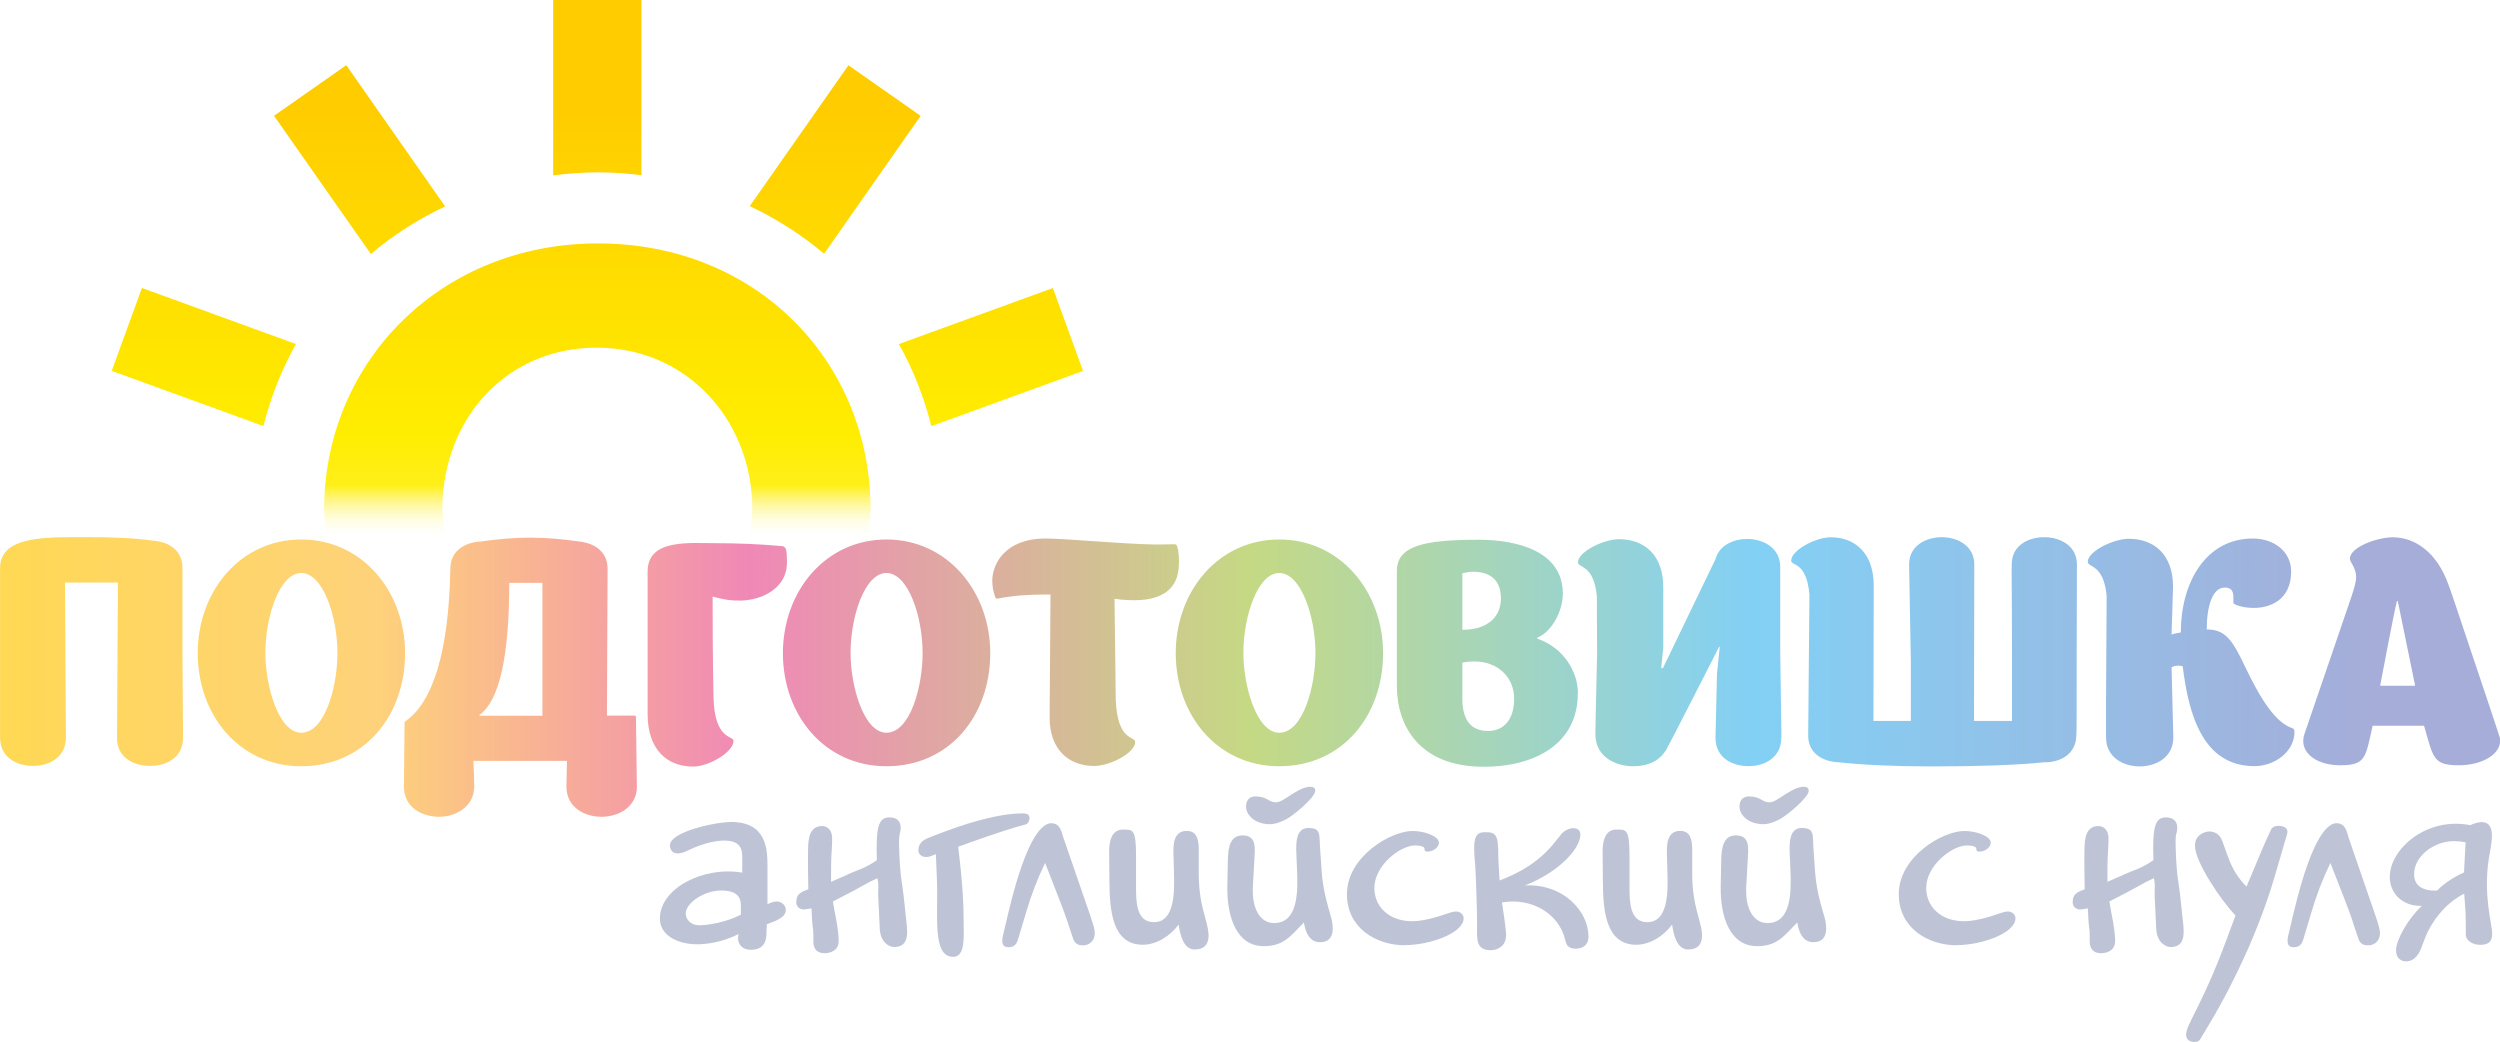 <?xml version="1.0" encoding="UTF-8"?> <svg xmlns="http://www.w3.org/2000/svg" xmlns:xlink="http://www.w3.org/1999/xlink" id="_Слой_3" data-name="Слой 3" viewBox="0 0 283.46 118.14"> <defs> <style> .cls-1 { fill: url(#_Безымянный_градиент_229); } .cls-2 { fill: #bec4d6; } .cls-3 { fill: url(#_Безымянный_градиент_16); } </style> <linearGradient id="_Безымянный_градиент_229" data-name="Безымянный градиент 229" x1="0" y1="76.75" x2="283.46" y2="76.75" gradientUnits="userSpaceOnUse"> <stop offset="0" stop-color="#ffd854"></stop> <stop offset=".15" stop-color="#fed27a"></stop> <stop offset=".3" stop-color="#f088b6"></stop> <stop offset=".5" stop-color="#c5d984"></stop> <stop offset=".7" stop-color="#83d0f5"></stop> <stop offset=".95" stop-color="#a5add8"></stop> </linearGradient> <linearGradient id="_Безымянный_градиент_16" data-name="Безымянный градиент 16" x1="67.73" y1="61.2" x2="67.73" y2="0" gradientUnits="userSpaceOnUse"> <stop offset="0" stop-color="#fff" stop-opacity="0"></stop> <stop offset=".1" stop-color="#ffed00" stop-opacity=".9"></stop> <stop offset=".2" stop-color="#ffed00"></stop> <stop offset=".8" stop-color="#fc0"></stop> </linearGradient> </defs> <g> <path class="cls-2" d="m86.91,105.29c0,.77.15,2.4-1.78,2.4-1.13,0-1.63-.85-1.39-1.79-1.93,1.01-3.88,1.17-4.68,1.17-1.93,0-4.24-.83-4.24-2.93,0-3.36,4.8-5.95,9.34-5.2v-1.76c0-1.01-.3-1.87-2.04-1.87-.65,0-2.08.13-4.12,1.12-1.75.85-2.04-.13-2.04-.59,0-1.52,5.13-2.64,6.94-2.64,3.94,0,4.12,2.96,4.12,4.96v4.37c.27-.16.74-.32,1.01-.32.59,0,1.07.43,1.07.96,0,.83-1.07,1.23-2.16,1.63v.48Zm-2.91-2.11c0-.75.24-2.21-2.22-2.21-1.99,0-4.03,1.44-4.03,2.61,0,.59.47,1.33,1.57,1.33.92,0,2.99-.32,4.68-1.2v-.53Z"></path> <path class="cls-2" d="m96.07,99.16c1.33-.59,1.99-.69,3.35-1.63-.12-3.76.18-4.85,1.42-4.85,1.1,0,1.28.72,1.28,1.12,0,.96-.21.32-.18,2.03.09,3.65.35,4.11.56,6.11l.18,1.73c.18,1.68.62,3.71-1.3,3.71-.44,0-1.54-.4-1.63-2.08l-.18-3.81c-.03-.8.12-1.01-.09-1.92-1.36.61-1.45.83-5.04,2.64.15,1.12.65,3.01.65,4.51,0,1.15-1.1,1.36-1.57,1.36-1.19,0-1.3-.88-1.3-1.36v-.72c0-.93-.12-.43-.21-3.01-.62.13-.83.13-.89.13-.24,0-.83-.16-.83-.8,0-.88.35-1.12,1.36-1.49-.06-3.09-.03-3.92-.03-4.45,0-1.52.27-2.72,1.6-2.72.41,0,1.13.27,1.13,1.41,0,.83-.06,1.39-.09,2.08-.03.43-.03,1.09-.03,2.83l1.84-.8Z"></path> <path class="cls-2" d="m115.4,93.72c-1.54.43-5.22,1.71-6.76,2.29.56,4.48.62,6.91.62,8.51s.24,3.97-1.19,3.97c-2.43,0-1.66-4.77-1.84-8.77l-.12-2.88-.44.19c-.89.37-1.54-.03-1.54-.61,0-.96.74-1.28,1.45-1.55l1.34-.51c3.88-1.47,6.99-2.13,8.83-2.13.33,0,.98-.08.98.53,0,.27-.15.64-.44.72l-.89.24Z"></path> <path class="cls-2" d="m121.05,104.54c-.39-1.17-1.04-2.83-2.55-6.69-.86,1.76-1.57,3.6-2.19,5.71l-.86,2.88c-.12.43-.33.96-1.1.96-1.04,0-.68-1.12-.5-1.87l.5-2.11c2.16-9.07,4.03-10.08,4.83-10.08,1.04,0,1.16.93,1.39,1.63l.36,1.04c2.85,8.32,3.2,9.07,3.2,9.79,0,.93-.65,1.39-1.36,1.39-.89,0-1.04-.59-1.19-1.04l-.53-1.6Z"></path> <path class="cls-2" d="m136.75,104.46c.18.67.98,3.2-1.3,3.2-1.27,0-1.66-1.73-1.81-2.83-.89,1.23-2.46,2.29-4.06,2.29-3.5,0-3.76-3.92-3.79-7.25l-.03-3.2c-.03-2.56,1.16-2.61,1.6-2.61,1.07,0,1.45-.08,1.45,3.01v3.49c0,1.73.03,4,2.02,4,2.4,0,2.34-3.49,2.28-5.65l-.06-2.11c-.03-1.09.03-2.59,1.51-2.59,1.1,0,1.36.91,1.36,2.13v2.16c0,1.04-.03,2.61.5,4.69l.33,1.25Z"></path> <path class="cls-2" d="m150.92,103.98c.09.35.8,2.85-1.24,2.85-.74,0-1.54-.4-1.84-2.24-1.57,1.63-2.34,2.69-4.56,2.69-3.02,0-4.18-3.23-4.12-6.8l.06-3.01c.03-1.47.3-2.75,1.66-2.75,1.66,0,1.42,1.49,1.33,3.04l-.15,2.69c-.15,2.61.83,4.21,2.4,4.21,2.73,0,2.7-3.57,2.61-5.92l-.09-2.11c-.03-1.01-.06-2.75,1.36-2.75s1.24.67,1.33,2.19l.18,2.64c.12,1.71.41,2.93.71,4l.35,1.25Zm-6.94-10.53c-1.63,0-2.7-.99-2.7-2,0-.83.5-1.15,1.07-1.15,1.33,0,1.48.67,2.31.67.5,0,1.07-.43,1.81-.91,1.01-.64,1.6-.85,2.1-.85.18,0,.56.03.56.45,0,.77-2.52,2.83-3.29,3.23-.56.29-1.22.56-1.87.56Z"></path> <path class="cls-2" d="m159.3,107.18c-3.26,0-6.58-1.95-6.58-5.79,0-4.27,4.98-7.17,7.44-7.17,1.36,0,2.99.59,2.99,1.33,0,.53-.65,1.01-1.28,1.01-.18,0-.33-.05-.35-.19v-.16c-.03-.19-.39-.35-1.07-.35-1.69,0-4.62,2.27-4.62,4.83,0,2.08,1.63,3.76,4.27,3.76.39,0,1.6-.03,3.89-.83.3-.11.77-.27,1.1-.27s.86.21.86.77c0,1.68-3.82,3.04-6.64,3.04Z"></path> <path class="cls-2" d="m176.97,94.63c.77-.93,2.22-1.01,2.22,0,0,1.65-2.61,4.37-6.31,5.76,4.47-.21,7.23,3.01,7.23,5.79,0,1.25-1.04,1.39-1.45,1.39-1.01,0-1.1-.64-1.19-1.01-.74-3.07-3.91-4.8-7.17-4.24.12.72.47,3.09.47,3.71,0,1.28-1.01,1.71-1.75,1.71-1.78,0-1.54-1.44-1.54-2.93,0-1.41-.12-5.23-.21-6.64-.06-.67-.12-1.31-.12-1.97v-.16c0-1.47.56-1.68,1.22-1.68s1.33-.03,1.45,1.23c.15,1.55-.06.21.21,4.24,3.53-1.33,5.22-3.07,6.05-4.08l.89-1.09Z"></path> <path class="cls-2" d="m192.7,104.46c.18.67.98,3.2-1.3,3.2-1.27,0-1.66-1.73-1.81-2.83-.89,1.23-2.46,2.29-4.06,2.29-3.5,0-3.77-3.92-3.79-7.25l-.03-3.2c-.03-2.56,1.16-2.61,1.6-2.61,1.07,0,1.45-.08,1.45,3.01v3.49c0,1.73.03,4,2.02,4,2.4,0,2.34-3.49,2.28-5.65l-.06-2.11c-.03-1.09.03-2.59,1.51-2.59,1.1,0,1.36.91,1.36,2.13v2.16c0,1.04-.03,2.61.5,4.69l.33,1.25Z"></path> <path class="cls-2" d="m206.87,103.98c.09.35.8,2.85-1.25,2.85-.74,0-1.54-.4-1.84-2.24-1.57,1.63-2.34,2.69-4.56,2.69-3.02,0-4.18-3.23-4.12-6.8l.06-3.01c.03-1.47.3-2.75,1.66-2.75,1.66,0,1.42,1.49,1.33,3.04l-.15,2.69c-.15,2.61.83,4.21,2.4,4.21,2.73,0,2.7-3.57,2.61-5.92l-.09-2.11c-.03-1.01-.06-2.75,1.36-2.75s1.25.67,1.33,2.19l.18,2.64c.12,1.71.42,2.93.71,4l.36,1.25Zm-6.94-10.53c-1.63,0-2.7-.99-2.7-2,0-.83.51-1.15,1.07-1.15,1.34,0,1.48.67,2.31.67.5,0,1.07-.43,1.81-.91,1.01-.64,1.6-.85,2.1-.85.18,0,.56.03.56.45,0,.77-2.52,2.83-3.29,3.23-.56.29-1.22.56-1.87.56Z"></path> <path class="cls-2" d="m221.87,107.18c-3.26,0-6.58-1.95-6.58-5.79,0-4.27,4.98-7.17,7.44-7.17,1.36,0,2.99.59,2.99,1.33,0,.53-.65,1.01-1.28,1.01-.18,0-.33-.05-.35-.19v-.16c-.03-.19-.39-.35-1.07-.35-1.69,0-4.62,2.27-4.62,4.83,0,2.08,1.63,3.76,4.27,3.76.39,0,1.6-.03,3.89-.83.3-.11.77-.27,1.1-.27s.86.21.86.77c0,1.68-3.82,3.04-6.64,3.04Z"></path> <path class="cls-2" d="m240.81,99.16c1.33-.59,1.99-.69,3.35-1.63-.12-3.76.18-4.85,1.42-4.85,1.1,0,1.28.72,1.28,1.12,0,.96-.21.32-.18,2.03.09,3.65.36,4.11.56,6.11l.18,1.73c.18,1.68.62,3.71-1.31,3.71-.44,0-1.54-.4-1.63-2.08l-.18-3.81c-.03-.8.12-1.01-.09-1.92-1.36.61-1.45.83-5.04,2.64.15,1.12.65,3.01.65,4.51,0,1.15-1.1,1.36-1.57,1.36-1.19,0-1.31-.88-1.31-1.36v-.72c0-.93-.12-.43-.21-3.01-.62.13-.83.13-.89.13-.24,0-.83-.16-.83-.8,0-.88.36-1.12,1.36-1.49-.06-3.09-.03-3.92-.03-4.45,0-1.52.27-2.72,1.6-2.72.42,0,1.13.27,1.13,1.41,0,.83-.06,1.39-.09,2.08-.03.43-.03,1.09-.03,2.83l1.84-.8Z"></path> <path class="cls-2" d="m252.64,97.19c.44,1.23,1.04,2.29,2.08,3.33,1.16-2.72,1.66-4,2.13-5.04l.65-1.41c.24-.53,1.07-.51,1.51-.29.47.21.36.67.27.93l-1.36,4.64c-1.63,5.6-4.39,11.68-7.32,16.59l-.86,1.44c-.27.45-.35.77-.92.77-.44,0-.95-.21-.95-.83,0-1.2,1.75-3.15,4.56-10.72l1.04-2.8c-1.66-1.73-4.6-6.08-4.6-7.92,0-1.15,1.01-1.6,1.63-1.6.41,0,1.13.13,1.48,1.09l.65,1.81Z"></path> <path class="cls-2" d="m266.78,104.54c-.38-1.17-1.04-2.83-2.55-6.69-.86,1.76-1.57,3.6-2.19,5.71l-.86,2.88c-.12.43-.33.96-1.1.96-1.04,0-.68-1.12-.5-1.87l.5-2.11c2.17-9.07,4.03-10.08,4.83-10.08,1.04,0,1.16.93,1.39,1.63l.35,1.04c2.85,8.32,3.2,9.07,3.2,9.79,0,.93-.65,1.39-1.36,1.39-.89,0-1.04-.59-1.18-1.04l-.54-1.6Z"></path> <path class="cls-2" d="m274.58,107.37c-.24.61-.68,1.63-1.78,1.63-.56,0-1.13-.35-1.13-1.25,0-1.17,1.39-3.65,2.94-5.04-2.25.08-3.65-1.47-3.65-3.28,0-3.15,4.15-6.85,9.13-5.87.33-.16.89-.35,1.27-.35,1.78,0,1.1,2.51.83,4.16-.65,4.19.38,7.41.38,8.48,0,.59-.12,1.28-1.36,1.28-.8,0-1.63-.45-1.63-1.17v-1.39c0-.93-.09-2.24-.18-3.25-2.34,1.2-3.79,3.41-4.39,4.91l-.44,1.15Zm4.98-11.87c-.41-.08-.92-.13-1.36-.13-2.13,0-4.48,1.63-4.48,3.76,0,1.81,1.87,1.89,2.61,1.84.36-.37,1.28-1.25,3.05-2.05l.18-3.41Z"></path> </g> <path class="cls-1" d="m20.76,83.62c0,2.31-1.93,3.22-3.73,3.22h-.03c-1.8,0-3.77-.92-3.73-3.22l.1-17.57h-6c.07,11.5.1,17.33.1,17.57,0,2.31-1.97,3.22-3.7,3.22h-.03c-1.8,0-3.73-.92-3.73-3.22v-19.23c0-3.63,5.15-3.49,9.8-3.49,2.95,0,5.53.1,7.83.44,1.59.17,3.05,1.12,3.05,3.05v9.46c.03,6.38.07,9.63.07,9.77Zm13.4,3.26c-7.02,0-11.74-5.8-11.74-12.82s4.82-12.89,11.74-12.89,11.77,5.9,11.77,12.89c0,7.09-4.61,12.82-11.77,12.82Zm0-3.8c2.71,0,4.1-5.29,4.1-9.02,0-4.21-1.66-9.09-4.1-9.09s-4.07,4.88-4.07,9.09c0,3.7,1.49,9.02,4.07,9.02Zm38.06,6.07c0,2.44-2.2,3.46-4,3.46h-.03c-1.8,0-3.97-.98-3.97-3.46l.07-2.88h-10.62c.07,1.05.1,2,.1,2.88,0,2.41-2.2,3.46-3.97,3.46h-.03c-1.8,0-4-.98-3.97-3.46l.07-7.19c0-.07.03-.14.07-.17l.1-.07c3.05-2.14,4.85-7.9,5.02-17.16v-.07c0-2.17,1.83-3.02,3.46-3.09,1.87-.27,3.73-.44,5.59-.44s3.7.17,5.56.44c1.66.17,3.22,1.09,3.22,3.09l-.07,16.65h3.15c.1,0,.14.07.14.2.07,5.05.1,7.66.1,7.8Zm-10.72-23.06h-3.76c0,8.38-1.12,13.36-3.39,14.99l.03.07h7.12v-15.06Zm22.42,2c-.95.03-1.7-.1-2.27-.24l-.85-.2c0,2.54,0,6.31.1,11.36.1,4.95,2.27,4.38,2.27,4.99,0,1.29-2.82,2.92-4.58,2.92-2.99,0-5.16-1.97-5.16-5.93v-16.21c0-3.7,4.75-3.19,7.7-3.19,2.51,0,5.09.1,7.63.34.34.17.47.2.47,1.87,0,1.29-.58,2.85-2.78,3.8-.75.31-1.59.47-2.54.51Zm16.59,18.79c-7.02,0-11.74-5.8-11.74-12.82s4.82-12.89,11.74-12.89,11.77,5.9,11.77,12.89c0,7.09-4.61,12.82-11.77,12.82Zm0-3.8c2.71,0,4.1-5.29,4.1-9.02,0-4.21-1.66-9.09-4.1-9.09s-4.07,4.88-4.07,9.09c0,3.7,1.49,9.02,4.07,9.02Zm33.15-19.16c0,2.17-1.09,4.14-5.09,4.14-.51,0-1.02-.03-1.42-.07l-.78-.1.14,11.5c.2,4.72,2.2,4.04,2.2,4.75,0,1.22-2.85,2.71-4.65,2.71-2.85,0-5.09-1.83-5.05-5.6l.1-13.84h-.64c-1.97,0-3.73.14-5.39.47-.1,0-.2-.07-.2-.1l-.03-.07s-.34-.81-.34-1.87c0-1.83,1.39-4.78,6.04-4.78,2.24,0,8.51.61,12.41.68l2.21-.03c.14,0,.24.07.27.17.1.27.24.61.24,2.04Zm11.39,22.96c-7.02,0-11.74-5.8-11.74-12.82s4.82-12.89,11.74-12.89,11.77,5.9,11.77,12.89c0,7.09-4.61,12.82-11.77,12.82Zm0-3.8c2.71,0,4.1-5.29,4.1-9.02,0-4.21-1.66-9.09-4.1-9.09s-4.07,4.88-4.07,9.09c0,3.7,1.49,9.02,4.07,9.02Zm33.85-4.48c0,5.97-5.19,8.34-10.65,8.34-7.39,0-9.87-4.71-9.87-9.19v-12.99c0-2.85,2.99-3.56,9.26-3.56,4.51,0,9.56,1.36,9.56,6.1,0,2.14-1.39,4.41-2.81,4.95-.07.07-.1.1-.1.14,0,.03.03.07.14.07,2.78.98,4.48,3.63,4.48,6.14Zm-13.09-7.19c2.98,0,4.37-1.56,4.37-3.56,0-2.17-1.32-3.02-3.15-3.02-.41,0-.81.07-1.22.17v6.41Zm5.87,7.83c0-2.54-1.93-4.24-4.51-4.24-.44,0-.88.03-1.36.14v4.38c.1,2.24,1.05,3.36,2.92,3.36s2.95-1.42,2.95-3.63Zm30.29,4.41c0,2.31-1.97,3.22-3.7,3.22h-.03c-1.8,0-3.73-.92-3.73-3.22l.17-7.26.31-3.05h-.07c-.68,1.32-5.22,10.28-6.1,11.87v-.03c-.75,1.12-1.97,1.7-3.66,1.7h-.03c-1.53,0-4.24-.78-4.24-3.66,0-.58.07-3.66.2-9.22-.03-3.6-.03-5.73-.03-6.38-.34-3.66-2.14-3.19-2.14-3.87,0-1.19,2.92-2.61,4.65-2.61,2.88,0,5.02,1.8,5.02,5.43v6.88l-.24,2.31h.2l5.97-12.38c.41-1.59,2.1-2.27,3.6-2.27,1.73,0,3.73.95,3.73,3.19v9.7c.1,6.17.14,9.39.14,9.67Zm33.45-.34v.03c0,2.21-1.87,3.09-3.53,3.09h-.07c-3.43.34-7.73.47-12.89.47-4.14,0-7.66-.17-10.48-.47-1.7-.07-3.46-.95-3.43-3.09l.14-15.94c-.34-3.8-2.07-3.19-2.07-3.83,0-1.15,2.71-2.65,4.51-2.65,2.75,0,4.85,1.83,4.85,5.46l-.03,15.36h4.24v-6.72c-.14-7.09-.2-10.78-.2-11.02,0-2.21,2.04-3.09,3.7-3.09h.03c1.63,0,3.66.88,3.66,3.09l-.03,17.74h4.31v-6.72c0-7.22-.07-10.89-.03-11.02,0-2.24,1.97-3.09,3.7-3.09h.03c1.63,0,3.66.88,3.66,3.09l-.03,11.02c0,5.53,0,8.28-.03,8.28Zm24.74-.34c0,2.31-2.31,3.9-4.54,3.9-5.83,0-7.46-5.8-8.14-11.33-.2-.03-.34-.07-.51-.07-.27,0-.54.07-.75.2.14,5.12.2,7.77.2,7.94,0,2.34-2.07,3.29-3.8,3.29h-.03c-1.73,0-3.8-.95-3.8-3.29v-4.1l.07-11.94c-.34-3.66-2.14-3.19-2.14-3.87,0-1.19,2.92-2.61,4.65-2.61,2.88,0,5.02,1.8,5.02,5.43l-.17,5.43c.17-.1.92-.2,1.05-.24,0-5.59,2.78-10.65,8.17-10.65,2.41,0,4.34,1.49,4.34,3.73,0,3.32-2.48,4.14-4.24,4.14-1.25,0-2.31-.37-2.31-.58v-.58c0-.58-.1-1.15-.98-1.15-1.36,0-2.04,2.04-2.04,4.75,2.07,0,2.88,1.15,4.24,4,2.27,4.78,3.83,6.65,5.53,7.22.1.07.17.17.17.37Zm23.31,1.05c0,1.49-2,2.75-4.68,2.75-2.95,0-2.88-.85-3.94-4.48h-5.83c-.81,3.59-.75,4.48-3.66,4.48-2.51,0-4.21-1.19-4.21-2.75,0-.24.03-.44.1-.68l5.36-15.67c.34-1.02.54-1.76.54-2.24,0-1.05-.71-1.7-.71-2.07,0-1.36,3.19-2.44,4.85-2.44,2.61,0,5.05,1.8,6.31,5.33.31.81.92,2.65,1.87,5.49l2.65,7.9c.81,2.44,1.22,3.66,1.22,3.7.1.24.14.47.14.68Zm-9.63-6.27l-1.97-9.6h-.1c-.34,1.32-1.76,8.89-1.9,9.6h3.97Z"></path> <path class="cls-3" d="m101.92,39.01l17.46-6.35,3.42,9.4-17.2,6.26c-.83-3.3-2.06-6.43-3.68-9.3Zm-3.18,18.76c0-.12-.02-.24-.02-.37,0-.12.02-.24.02-.36h-.04c-.37-16.41-13.15-29.44-30.89-29.44s-30.67,13.19-31.05,29.44h-.04c0,.12.02.24.02.37,0,.12-.02.24-.02.36h.04c.03,1.16.12,2.31.27,3.43h13.57c-.26-1.23-.42-2.5-.44-3.81.17-9.99,7.28-17.97,17.49-17.97s17.48,8.14,17.65,17.98c-.02,1.3-.17,2.57-.42,3.79h13.54c.15-1.13.25-2.27.28-3.43h.04Zm5.65-44.63l-8.19-5.74-11.19,15.97c3.06,1.45,5.89,3.26,8.43,5.4l10.95-15.64Zm-31.66,6.72V0h-10.01v19.88c1.67-.2,3.35-.34,5.08-.34s3.31.13,4.92.32Zm-39.17,19.15l-17.47-6.36-3.42,9.4,17.2,6.26c.83-3.3,2.06-6.42,3.69-9.3Zm16.91-15.61l-11.21-16.01-8.19,5.74,10.98,15.67c2.53-2.14,5.36-3.96,8.43-5.4Z"></path> </svg> 